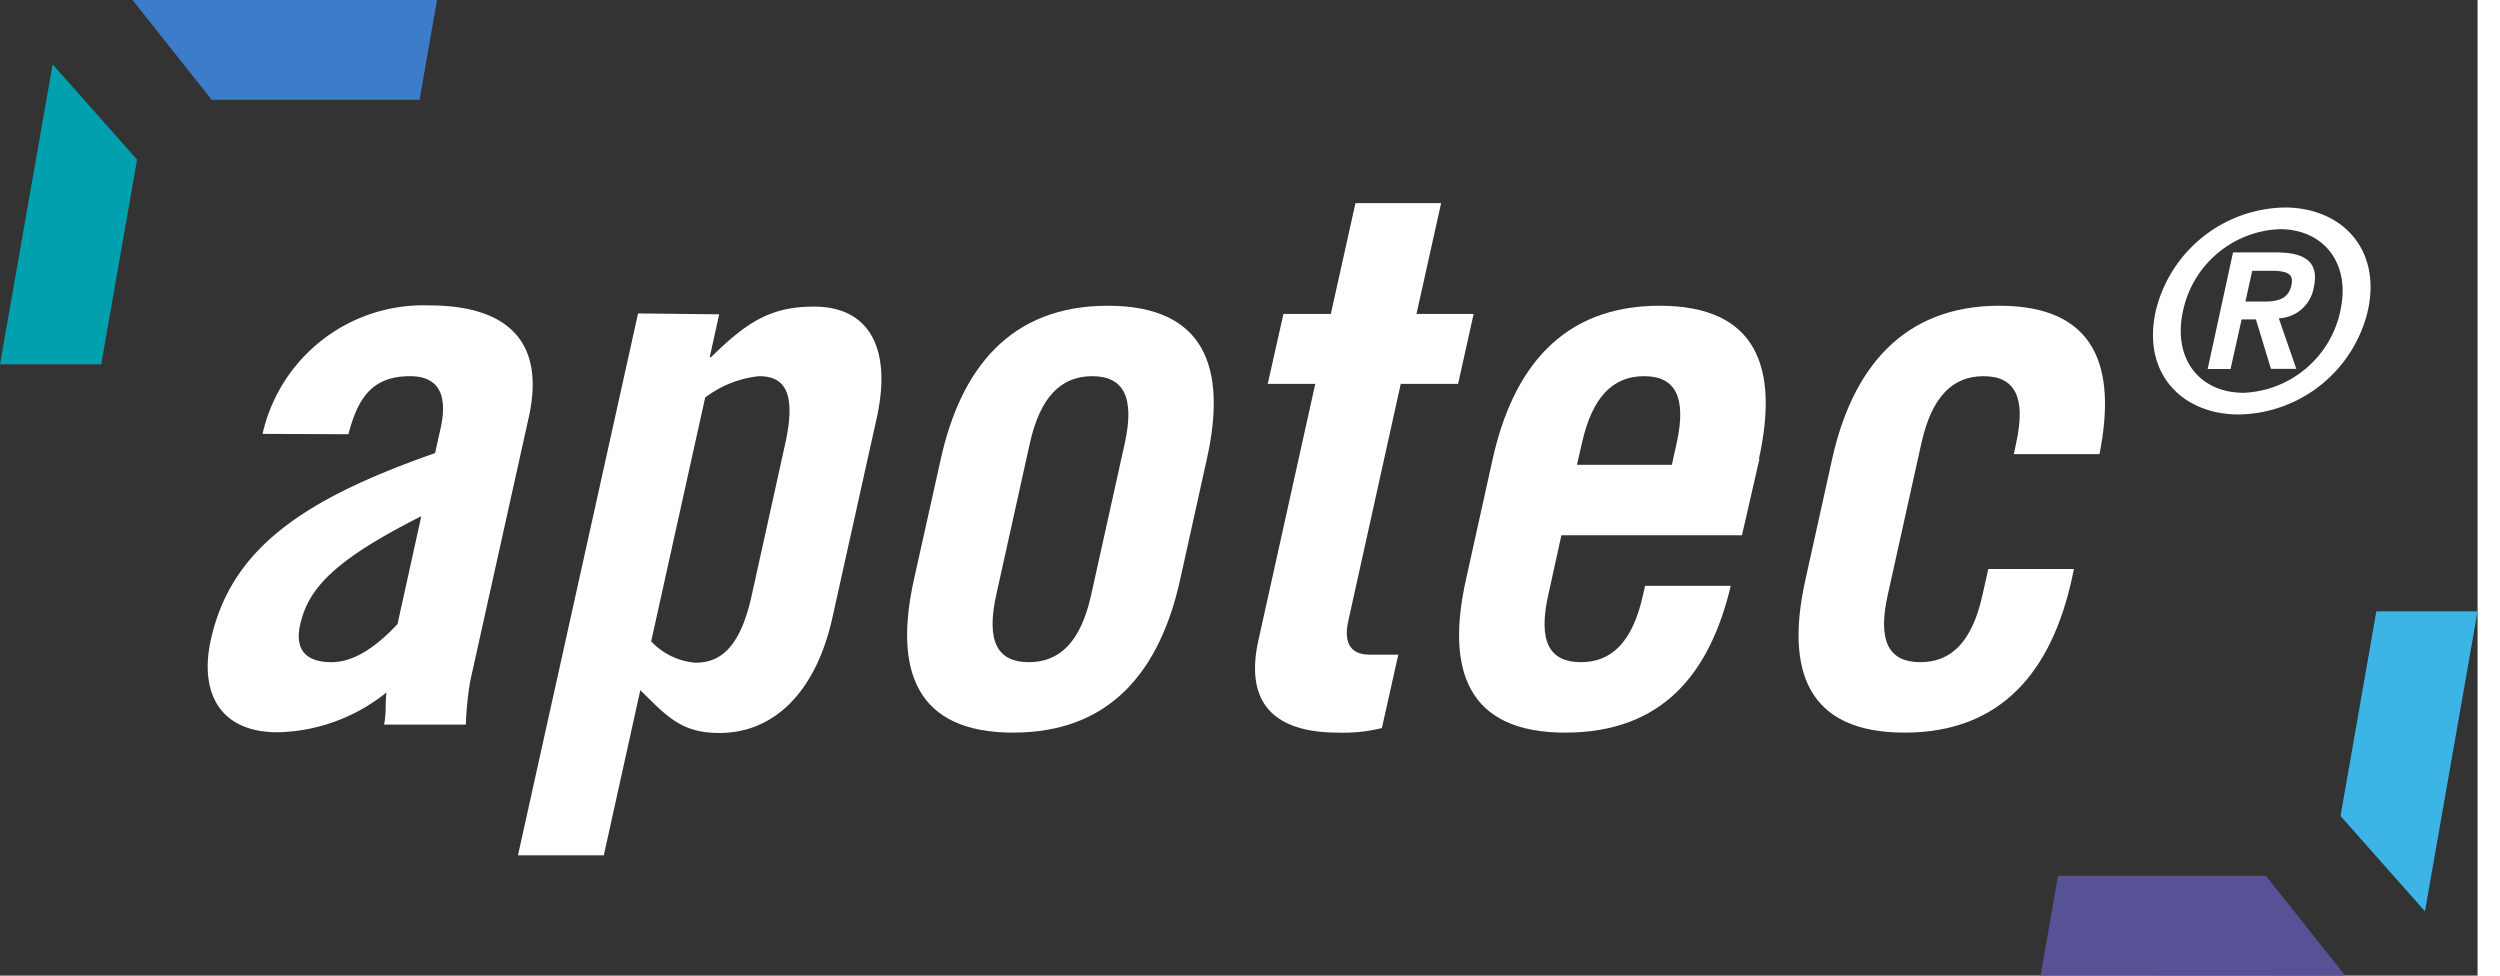 <svg id="Ebene_1" width="82px" height="32px" data-name="Ebene 1" xmlns="http://www.w3.org/2000/svg" viewBox="0 0 141.73 55.81" preserveAspectRatio="xMinYMid"><rect x="0" y="0" width="141.73" height="55.81" fill="#333333" stroke="none"/><defs><style>.cls-1{fill:#575195;}.cls-2{fill:#3cb4e5;}.cls-3,.cls-4{fill:#fff;}.cls-3{fill-rule:evenodd;}.cls-5{fill:#3d7cc9;}.cls-6{fill:#00a0af;}</style></defs><polygon class="cls-1" points="129.62 50.1 134.16 55.81 116.73 55.8 117.73 50.1 129.62 50.1"/><polygon class="cls-2" points="133.89 46.68 138.72 52.13 141.73 34.97 135.94 34.97 133.89 46.68"/><path class="cls-3" d="M20.19,24.73c.53-2,1.3-3.32,3.53-3.32,1.62,0,2.18,1.05,1.74,3l-.31,1.4c-7.64,2.67-11.68,5.51-12.83,10.68-.66,3,.49,5.29,3.82,5.29a10.26,10.26,0,0,0,6.23-2.28c-.08.57,0,1.19-.14,1.84h4.68a18.26,18.26,0,0,1,.25-2.49l3.35-15.1c.95-4.29-1.17-6.39-5.72-6.39a9.43,9.43,0,0,0-9.51,7.35ZM23,35.59c-1.1,1.18-2.41,2.18-3.77,2.18s-2.14-.61-1.8-2.14c.46-2.06,1.91-3.68,6.93-6.21L23,35.59Z" transform="translate(-0.26 0.11)"/><path class="cls-3" d="M36.76,17.82l-6.87,31H34.8l2.09-9.45c1.58,1.57,2.39,2.45,4.53,2.45,3.07,0,5.49-2.28,6.45-6.56L50.37,24c1-4.29-.47-6.57-3.54-6.57-2.44,0-3.81.84-5.89,2.89h-.08l.54-2.45Zm3.84,4.81a6.18,6.18,0,0,1,3.07-1.22c1.31,0,2.2.7,1.52,3.81L43.25,34c-.69,3.1-1.9,3.8-3.21,3.8a3.9,3.9,0,0,1-2.53-1.22L40.6,22.63Z" transform="translate(-0.26 0.11)"/><path class="cls-3" d="M62.68,33.92c-.6,2.72-1.82,3.85-3.57,3.85s-2.46-1.13-1.86-3.85l1.92-8.66c.6-2.71,1.82-3.85,3.57-3.85s2.46,1.14,1.86,3.85l-1.92,8.66Zm-10.14-.87c-1.14,5.16.08,8.75,5.68,8.75s8.41-3.59,9.55-8.75l1.53-6.91c1.15-5.17-.07-8.76-5.67-8.76S55.22,21,54.08,26.14l-1.54,6.91Z" transform="translate(-0.26 0.11)"/><path class="cls-4" d="M75.5,21.85,72.25,36.51c-.8,3.58.88,5.29,4.56,5.29a9.23,9.23,0,0,0,2.5-.26l.94-4.2H78.63c-1.14,0-1.51-.7-1.24-1.93l3-13.56h3.28l.89-4H81.29l1.41-6.34H77.8l-1.41,6.34H73.68l-.9,4Z" transform="translate(-0.26 0.11)"/><path class="cls-3" d="M90.47,26.48l.28-1.22c.6-2.71,1.81-3.85,3.56-3.85s2.46,1.14,1.86,3.85l-.27,1.22Zm10.41-.34c1.14-5.17-.07-8.76-5.68-8.76S86.8,21,85.65,26.14l-1.53,6.91c-1.15,5.16.07,8.75,5.67,8.75s8.29-3.41,9.48-8.4h-4.9l-.12.52c-.6,2.72-1.81,3.85-3.56,3.85s-2.47-1.13-1.86-3.85l.75-3.41H99.91l1-4.37Z" transform="translate(-0.26 0.11)"/><path class="cls-4" d="M120.36,25.87c1-5-.22-8.49-5.73-8.49s-8.41,3.59-9.56,8.76l-1.53,6.91c-1.15,5.16.07,8.75,5.67,8.75s8.41-3.59,9.56-8.75l.13-.61H114l-.33,1.48c-.6,2.72-1.81,3.85-3.56,3.85s-2.47-1.13-1.86-3.85l1.92-8.66c.6-2.71,1.81-3.85,3.56-3.85s2.46,1.14,1.86,3.85l-.13.61Z" transform="translate(-0.26 0.11)"/><path class="cls-3" d="M128.49,18.16h.82l.86,2.83h1.45l-1-2.89a2.12,2.12,0,0,0,2-1.77c.32-1.44-.48-2-2.14-2H128L126.55,21h1.31l.63-2.83Zm.61-2.78h1.07c1,0,1.31.21,1.17.83s-.54.93-1.5.93h-1.13l.39-1.76Zm-.77,8.22a7.71,7.71,0,0,0,7.38-5.92c.8-3.59-1.54-5.92-4.75-5.92a7.72,7.72,0,0,0-7.38,5.92c-.8,3.61,1.54,5.92,4.75,5.92Zm5.81-5.92a5.91,5.91,0,0,1-5.53,4.68c-2.53,0-4.07-1.95-3.47-4.68A5.89,5.89,0,0,1,130.68,13c2.49,0,4.07,1.94,3.46,4.67Z" transform="translate(-0.26 0.11)"/><polygon class="cls-5" points="12.11 5.71 7.58 0 25 0 24 5.71 12.11 5.71"/><polygon class="cls-6" points="7.84 9.13 3.01 3.68 0 20.84 5.79 20.84 7.84 9.13"/></svg>